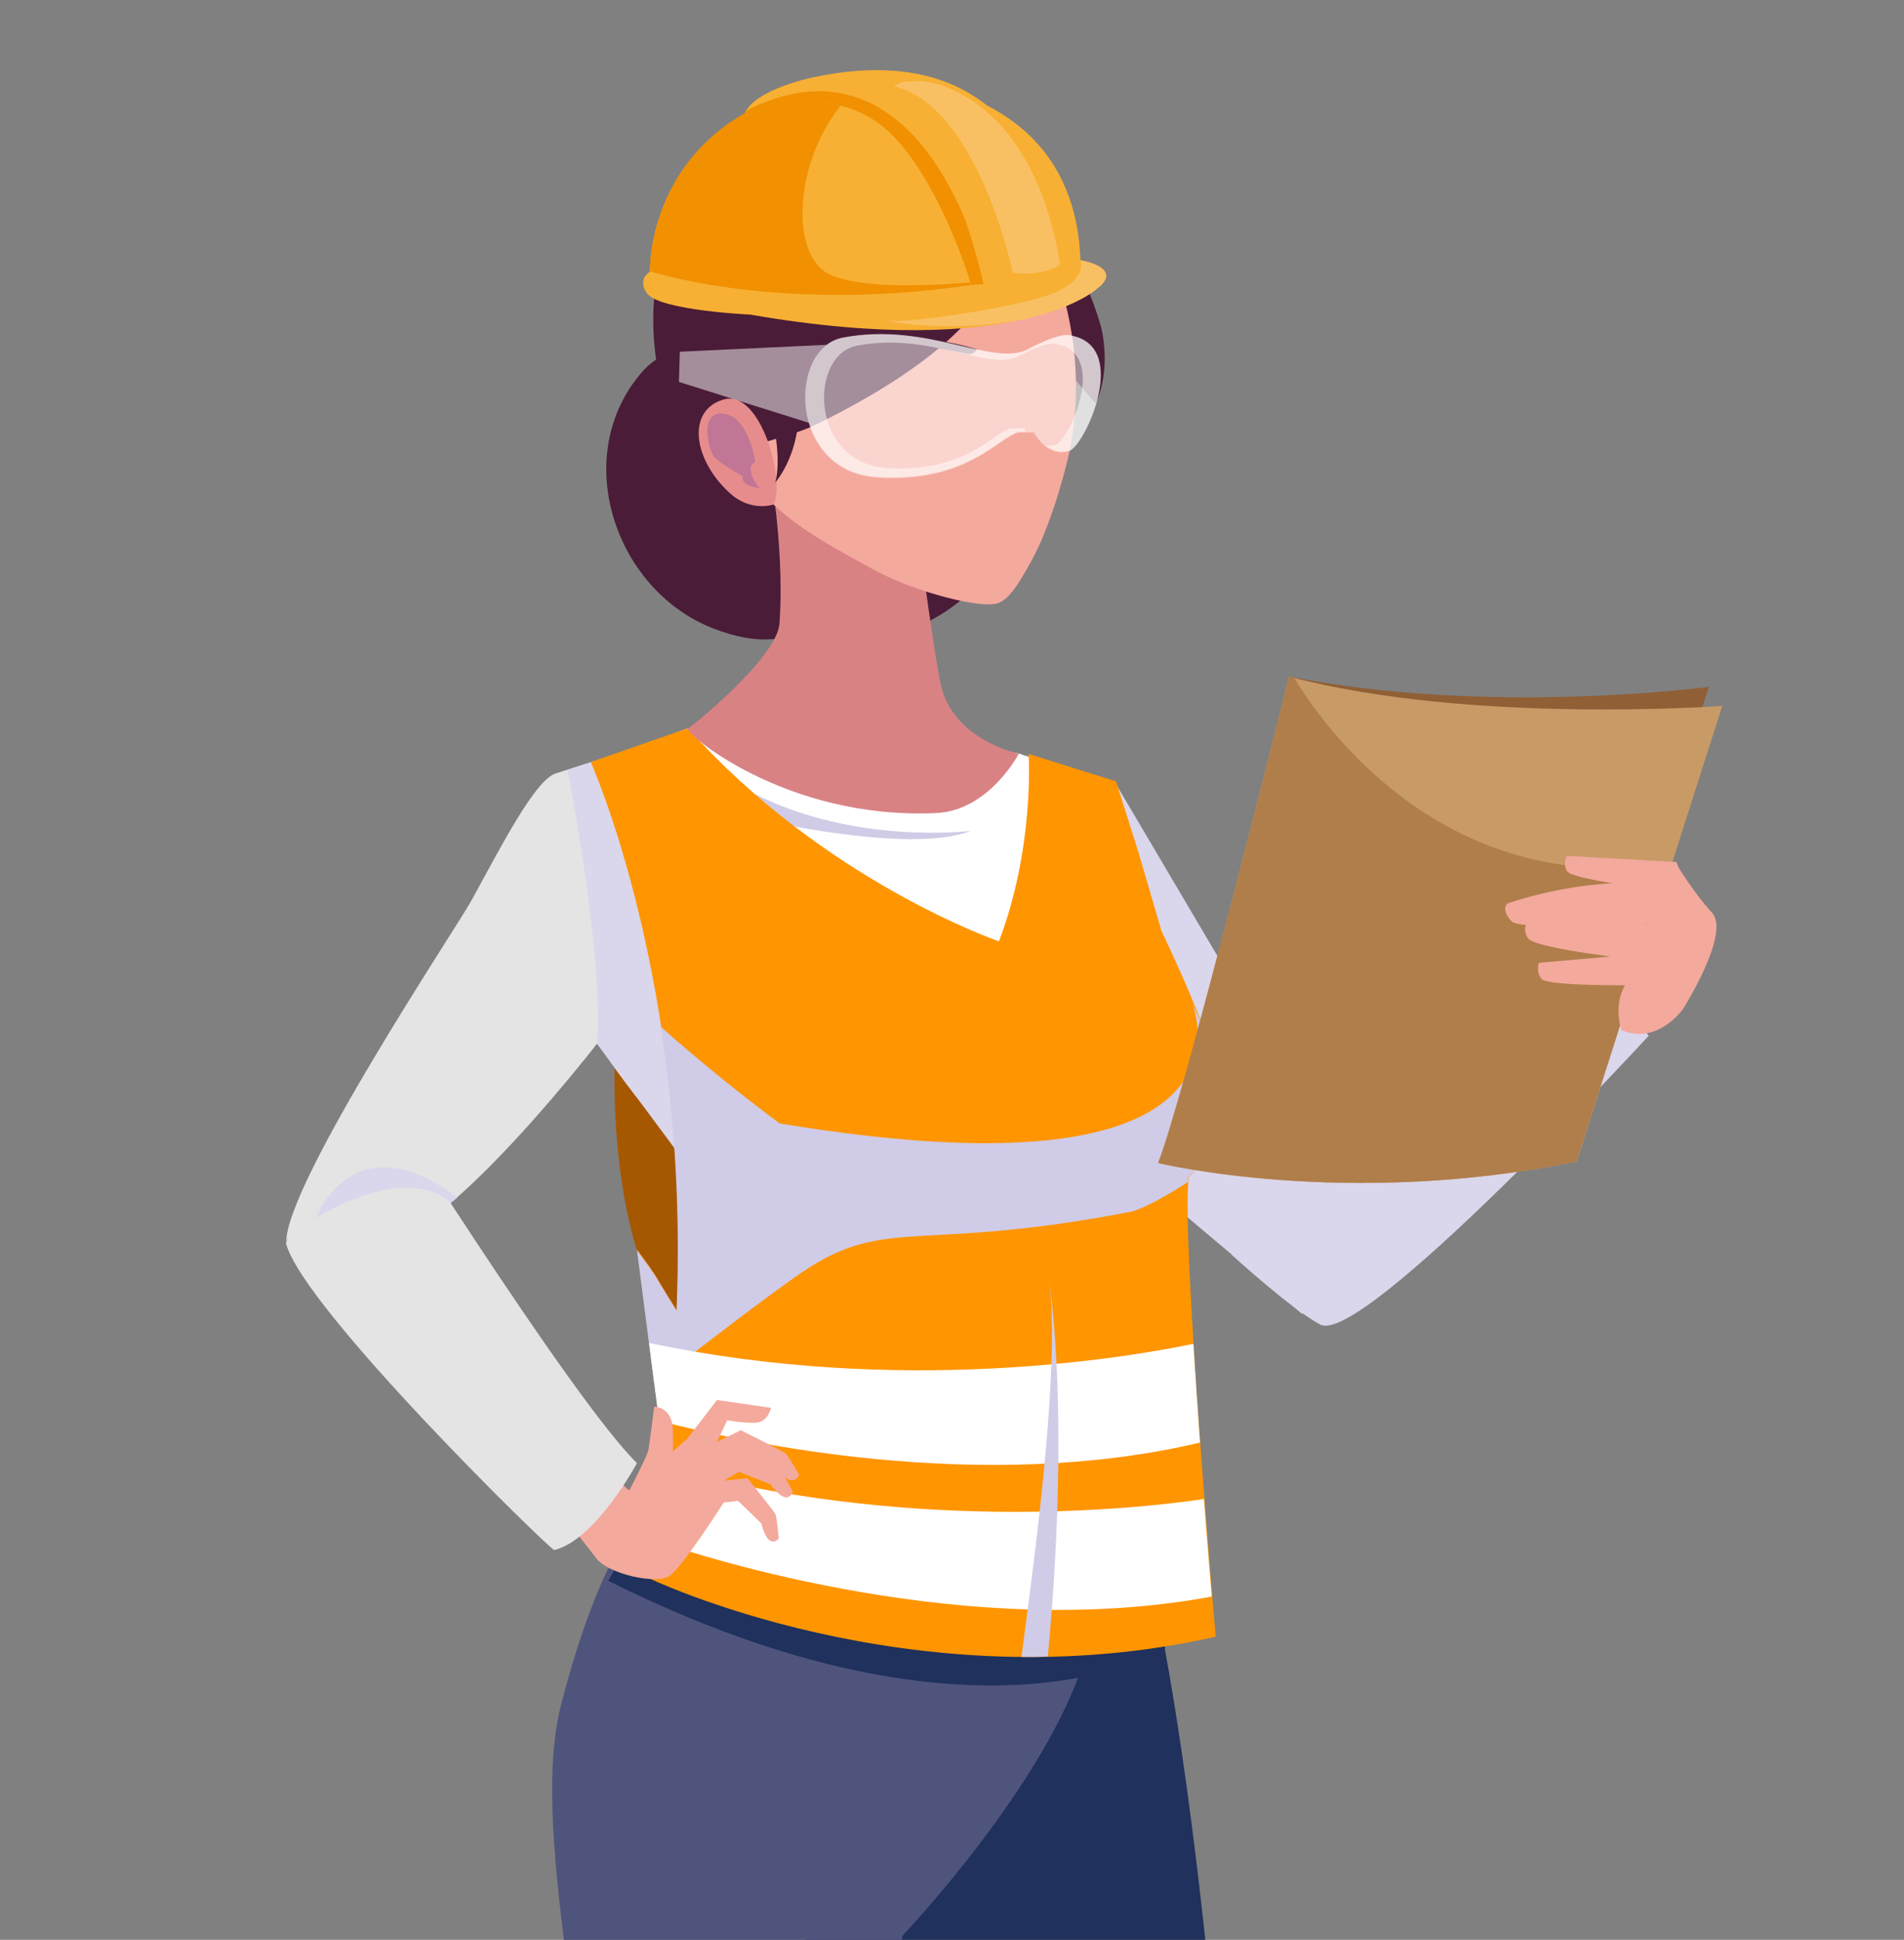 <?xml version="1.0" encoding="UTF-8"?> <svg xmlns="http://www.w3.org/2000/svg" xmlns:xlink="http://www.w3.org/1999/xlink" version="1.1" id="Calque_1" x="0px" y="0px" viewBox="0 0 630.7 642.5" style="enable-background:new 0 0 630.7 642.5;" xml:space="preserve"><rect x="0" y="0" width="630.7" height="642.5" fill="#808080" stroke="none"/> <style type="text/css"> .st0{fill:#FFFFFF;} .st1{fill:#FF9500;} .st2{fill:#1A2F47;} .st3{opacity:0.3;} .st4{opacity:0;fill:#3C5185;} .st5{opacity:2.439000e-02;fill:#3C5185;} .st6{opacity:4.878000e-02;fill:#3C5185;} .st7{opacity:7.317100e-02;fill:#3C5185;} .st8{opacity:9.756100e-02;fill:#3C5185;} .st9{opacity:0.122;fill:#3C5185;} .st10{opacity:0.146;fill:#3C5185;} .st11{opacity:0.171;fill:#3C5185;} .st12{opacity:0.195;fill:#3C5185;} .st13{opacity:0.22;fill:#3C5185;} .st14{opacity:0.244;fill:#3C5185;} .st15{opacity:0.268;fill:#3C5185;} .st16{opacity:0.293;fill:#3C5185;} .st17{opacity:0.317;fill:#3C5185;} .st18{opacity:0.342;fill:#3C5185;} .st19{opacity:0.366;fill:#3C5185;} .st20{opacity:0.39;fill:#3C5185;} .st21{opacity:0.415;fill:#3C5185;} .st22{opacity:0.439;fill:#3C5185;} .st23{opacity:0.463;fill:#3C5185;} .st24{opacity:0.488;fill:#3C5185;} .st25{opacity:0.512;fill:#3C5185;} .st26{opacity:0.537;fill:#3C5185;} .st27{opacity:0.561;fill:#3C5185;} .st28{opacity:0.585;fill:#3C5185;} .st29{opacity:0.61;fill:#3C5185;} .st30{opacity:0.634;fill:#3C5185;} .st31{opacity:0.658;fill:#3C5185;} .st32{opacity:0.683;fill:#3C5185;} .st33{opacity:0.707;fill:#3C5185;} .st34{opacity:0.732;fill:#3C5185;} .st35{opacity:0.756;fill:#3C5185;} .st36{opacity:0.78;fill:#3C5185;} .st37{opacity:0.805;fill:#3C5185;} .st38{opacity:0.829;fill:#3C5185;} .st39{opacity:0.854;fill:#3C5185;} .st40{opacity:0.878;fill:#3C5185;} .st41{opacity:0.902;fill:#3C5185;} .st42{opacity:0.927;fill:#3C5185;} .st43{opacity:0.951;fill:#3C5185;} .st44{opacity:0.976;fill:#3C5185;} .st45{fill:#3C5185;} .st46{fill:url(#XMLID_00000134946312510262916720000009619700939946527890_);} .st47{fill:#F3F8FE;} .st48{fill:#A5CBEF;} .st49{opacity:0;fill:#7EA7DF;} .st50{opacity:2.439000e-02;fill:#7EA7DF;} .st51{opacity:4.878000e-02;fill:#7EA7DF;} .st52{opacity:7.317100e-02;fill:#7EA7DF;} .st53{opacity:9.756100e-02;fill:#7EA7DF;} .st54{opacity:0.122;fill:#7EA7DF;} .st55{opacity:0.146;fill:#7EA7DF;} .st56{opacity:0.171;fill:#7EA7DF;} .st57{opacity:0.195;fill:#7EA7DF;} .st58{opacity:0.22;fill:#7EA7DF;} .st59{opacity:0.244;fill:#7EA7DF;} .st60{opacity:0.268;fill:#7EA7DF;} .st61{opacity:0.293;fill:#7EA7DF;} .st62{opacity:0.317;fill:#7EA7DF;} .st63{opacity:0.342;fill:#7EA7DF;} .st64{opacity:0.366;fill:#7EA7DF;} .st65{opacity:0.39;fill:#7EA7DF;} .st66{opacity:0.415;fill:#7EA7DF;} .st67{opacity:0.439;fill:#7EA7DF;} .st68{opacity:0.463;fill:#7EA7DF;} .st69{opacity:0.488;fill:#7EA7DF;} .st70{opacity:0.512;fill:#7EA7DF;} .st71{opacity:0.537;fill:#7EA7DF;} .st72{opacity:0.561;fill:#7EA7DF;} .st73{opacity:0.585;fill:#7EA7DF;} .st74{opacity:0.61;fill:#7EA7DF;} .st75{opacity:0.634;fill:#7EA7DF;} .st76{opacity:0.658;fill:#7EA7DF;} .st77{opacity:0.683;fill:#7EA7DF;} .st78{opacity:0.707;fill:#7EA7DF;} .st79{opacity:0.732;fill:#7EA7DF;} .st80{opacity:0.756;fill:#7EA7DF;} .st81{opacity:0.78;fill:#7EA7DF;} .st82{opacity:0.805;fill:#7EA7DF;} .st83{opacity:0.829;fill:#7EA7DF;} .st84{opacity:0.854;fill:#7EA7DF;} .st85{opacity:0.878;fill:#7EA7DF;} .st86{opacity:0.902;fill:#7EA7DF;} .st87{opacity:0.927;fill:#7EA7DF;} .st88{opacity:0.951;fill:#7EA7DF;} .st89{opacity:0.976;fill:#7EA7DF;} .st90{fill:#7EA7DF;} .st91{opacity:1.960800e-02;fill:#3C5185;} .st92{opacity:3.921600e-02;fill:#3C5185;} .st93{opacity:5.882400e-02;fill:#3C5185;} .st94{opacity:7.843100e-02;fill:#3C5185;} .st95{opacity:9.803900e-02;fill:#3C5185;} .st96{opacity:0.118;fill:#3C5185;} .st97{opacity:0.137;fill:#3C5185;} .st98{opacity:0.157;fill:#3C5185;} .st99{opacity:0.176;fill:#3C5185;} .st100{opacity:0.196;fill:#3C5185;} .st101{opacity:0.216;fill:#3C5185;} .st102{opacity:0.235;fill:#3C5185;} .st103{opacity:0.255;fill:#3C5185;} .st104{opacity:0.275;fill:#3C5185;} .st105{opacity:0.294;fill:#3C5185;} .st106{opacity:0.314;fill:#3C5185;} .st107{opacity:0.333;fill:#3C5185;} .st108{opacity:0.353;fill:#3C5185;} .st109{opacity:0.372;fill:#3C5185;} .st110{opacity:0.392;fill:#3C5185;} .st111{opacity:0.412;fill:#3C5185;} .st112{opacity:0.431;fill:#3C5185;} .st113{opacity:0.451;fill:#3C5185;} .st114{opacity:0.471;fill:#3C5185;} .st115{opacity:0.49;fill:#3C5185;} .st116{opacity:0.51;fill:#3C5185;} .st117{opacity:0.529;fill:#3C5185;} .st118{opacity:0.549;fill:#3C5185;} .st119{opacity:0.569;fill:#3C5185;} .st120{opacity:0.588;fill:#3C5185;} .st121{opacity:0.608;fill:#3C5185;} .st122{opacity:0.627;fill:#3C5185;} .st123{opacity:0.647;fill:#3C5185;} .st124{opacity:0.667;fill:#3C5185;} .st125{opacity:0.686;fill:#3C5185;} .st126{opacity:0.706;fill:#3C5185;} .st127{opacity:0.726;fill:#3C5185;} .st128{opacity:0.745;fill:#3C5185;} .st129{opacity:0.765;fill:#3C5185;} .st130{opacity:0.784;fill:#3C5185;} .st131{opacity:0.804;fill:#3C5185;} .st132{opacity:0.824;fill:#3C5185;} .st133{opacity:0.843;fill:#3C5185;} .st134{opacity:0.863;fill:#3C5185;} .st135{opacity:0.882;fill:#3C5185;} .st136{opacity:0.902;fill:#3C5185;} .st137{opacity:0.922;fill:#3C5185;} .st138{opacity:0.941;fill:#3C5185;} .st139{opacity:0.961;fill:#3C5185;} .st140{opacity:0.98;fill:#3C5185;} .st141{fill:#B2CAEC;} .st142{fill:#98B9E5;} .st143{opacity:0.3;fill:#7EA7DF;} .st144{fill:#5D7DBE;} .st145{opacity:0.15;} .st146{fill:#717386;} .st147{fill:url(#XMLID_00000061430896535107903580000008333314218229186978_);} .st148{fill:url(#XMLID_00000054964651420843229070000008338015986201671833_);} .st149{fill:url(#XMLID_00000132769760125187849770000015798378610236275603_);} .st150{fill:#DAE7F5;} .st151{fill:#D1E1F2;} .st152{fill:url(#SVGID_1_);} .st153{fill:#FFC107;} .st154{fill:url(#XMLID_00000055693342777614540150000002677736670923004290_);} .st155{fill:#F2B1B5;} .st156{fill:#63749D;} .st157{opacity:0.3;fill:#2D3D64;} .st158{fill:url(#SVGID_00000176721346150040863050000008847049719749572494_);} .st159{fill:url(#XMLID_00000093875803993223897080000001507781122253944981_);} .st160{opacity:0.3;fill:#231F20;} .st161{fill:url(#XMLID_00000096776834595813611130000013545055848765643689_);} .st162{fill:#FFCEBD;} .st163{fill:url(#XMLID_00000128475010850270462200000015383395141751240599_);} .st164{fill:url(#SVGID_00000113317688464084240950000006417921875988451465_);} .st165{fill:#FFDA6A;} .st166{fill:url(#XMLID_00000137820768137759816390000014189152626466664375_);} .st167{fill:url(#XMLID_00000181074260400428619060000013542625998218273704_);} .st168{fill:url(#SVGID_00000022541775521619899420000001788044147337062538_);} .st169{fill:url(#XMLID_00000095308109151342119340000006950637933057733761_);} .st170{fill:url(#XMLID_00000078767615206858914930000001151636817050488969_);} .st171{fill:url(#XMLID_00000038394734839895364190000005758618648095868037_);} .st172{fill:url(#XMLID_00000008841495880217157110000013159923629411166603_);} .st173{fill:url(#XMLID_00000018955466766038892660000016847841402194203016_);} .st174{fill:#DBEAF9;} .st175{fill:url(#XMLID_00000075137548930855760450000005233712597923467662_);} .st176{fill:url(#XMLID_00000065074489395894156630000017138710272001380753_);} .st177{opacity:0.2;fill:#FFFFFF;} .st178{opacity:0.43;fill:#FFFFFF;} .st179{fill:url(#XMLID_00000150060944556280173320000008105554924328628096_);} .st180{fill:url(#XMLID_00000065788335479690219560000006939920516494218641_);} .st181{opacity:0.3;fill:#FFFFFF;} .st182{fill:url(#XMLID_00000051382005289359496710000003864558814708222092_);} .st183{fill:#4A65A3;} .st184{fill:#F0F0F0;} .st185{enable-background:new ;} .st186{fill:#B9B9B9;} .st187{fill:#808080;} .st188{fill:#CFCFCF;} .st189{fill:#979797;} .st190{fill:#333333;} .st191{fill:#FDC5A4;} .st192{fill:#FDE3CA;} .st193{fill:#0180FC;} .st194{fill:#0269CF;} .st195{fill:#262626;} .st196{fill:#404040;} .st197{fill:#733118;} .st198{fill:#FDA803;} .st199{fill:#8A3D1E;} .st200{fill:url(#XMLID_00000115474164290019277890000008003001108094806661_);} .st201{fill:url(#XMLID_00000097464428428062147200000000103335080342735539_);} .st202{fill:url(#XMLID_00000047755494737069553540000015962670371151536015_);} .st203{fill:url(#XMLID_00000182516718375102914890000015136690488071974326_);} .st204{fill:url(#SVGID_00000104701016400261227000000000599854065546963116_);} .st205{fill:url(#XMLID_00000052063425769885269430000001962399931310336176_);} .st206{fill:url(#SVGID_00000103968153765234337840000002151373923146833280_);} .st207{fill:url(#XMLID_00000044889234934113866120000003101973284232896396_);} .st208{fill:url(#XMLID_00000065768311637460797770000016932435788364924587_);} .st209{fill:url(#XMLID_00000172438439635045722810000004169086384240005257_);} .st210{fill:url(#SVGID_00000031171370117856199180000010279352544222771342_);} .st211{fill:url(#XMLID_00000132791984052264574490000010609447278895039135_);} .st212{fill:url(#XMLID_00000077288172325900322340000004640158212680112553_);} .st213{fill:url(#XMLID_00000005956699106080232240000015531043406638060672_);} .st214{fill:url(#XMLID_00000119800549729341826770000003759199262690470804_);} .st215{fill:url(#XMLID_00000065073895303539020510000013695262467423947152_);} .st216{fill:url(#XMLID_00000038390550996576701810000010114099761353095814_);} .st217{fill:url(#XMLID_00000054237142252238005760000005539774885202448007_);} .st218{fill:url(#XMLID_00000147192492873557510460000014274824777849213318_);} .st219{fill:url(#XMLID_00000116209715570649111910000013268300549937037199_);} .st220{fill:url(#XMLID_00000126316944671290910160000006671956269157423526_);} .st221{fill:url(#SVGID_00000078725445696929488630000007901808454017124514_);} .st222{fill:url(#XMLID_00000007386630471821261610000008365958747524766608_);} .st223{fill:url(#XMLID_00000057150370982504616870000003852112109886889149_);} .st224{clip-path:url(#SVGID_00000160170216223574188920000012077344928698760892_);} .st225{fill:#071E32;} .st226{clip-path:url(#SVGID_00000132056654266635253040000015966221320801414529_);} .st227{clip-path:url(#SVGID_00000179637288314597854660000007652381370125897895_);} .st228{fill:#FFFFFF;stroke:#FFFFFF;stroke-miterlimit:10;} .st229{fill:#222222;} .st230{fill:none;} .st231{fill:url(#XMLID_00000098219321189766630420000006015433213965824942_);} .st232{clip-path:url(#SVGID_00000023968420077075821080000015528022931528214166_);fill:#FFFFFF;} .st233{clip-path:url(#SVGID_00000023968420077075821080000015528022931528214166_);fill:#F9F9FF;} .st234{clip-path:url(#SVGID_00000023968420077075821080000015528022931528214166_);fill:#F9F9F9;} .st235{clip-path:url(#SVGID_00000023968420077075821080000015528022931528214166_);fill:#F8F8F9;} .st236{clip-path:url(#SVGID_00000023968420077075821080000015528022931528214166_);fill:#F7F8F8;} .st237{clip-path:url(#SVGID_00000023968420077075821080000015528022931528214166_);fill:#F7F7F8;} .st238{clip-path:url(#SVGID_00000023968420077075821080000015528022931528214166_);fill:#F6F7F8;} .st239{clip-path:url(#SVGID_00000023968420077075821080000015528022931528214166_);fill:#F6F6F7;} .st240{clip-path:url(#SVGID_00000023968420077075821080000015528022931528214166_);fill:#F5F6F7;} .st241{clip-path:url(#SVGID_00000023968420077075821080000015528022931528214166_);fill:#F5F5F7;} .st242{clip-path:url(#SVGID_00000023968420077075821080000015528022931528214166_);fill:#F4F5F6;} .st243{clip-path:url(#SVGID_00000023968420077075821080000015528022931528214166_);fill:#F3F4F6;} .st244{clip-path:url(#SVGID_00000023968420077075821080000015528022931528214166_);fill:#F3F3F5;} .st245{clip-path:url(#SVGID_00000023968420077075821080000015528022931528214166_);fill:#F2F3F5;} .st246{clip-path:url(#SVGID_00000023968420077075821080000015528022931528214166_);fill:#F2F2F5;} .st247{clip-path:url(#SVGID_00000023968420077075821080000015528022931528214166_);fill:#F1F2F4;} .st248{clip-path:url(#SVGID_00000023968420077075821080000015528022931528214166_);fill:#F0F1F4;} .st249{clip-path:url(#SVGID_00000023968420077075821080000015528022931528214166_);fill:#EEF1F3;} .st250{clip-path:url(#SVGID_00000023968420077075821080000015528022931528214166_);fill:#EFF0F3;} .st251{clip-path:url(#SVGID_00000023968420077075821080000015528022931528214166_);fill:#EDF0F3;} .st252{clip-path:url(#SVGID_00000023968420077075821080000015528022931528214166_);fill:#EEEFF2;} .st253{clip-path:url(#SVGID_00000023968420077075821080000015528022931528214166_);fill:#ECEFF2;} .st254{clip-path:url(#SVGID_00000023968420077075821080000015528022931528214166_);fill:#EDEEF2;} .st255{clip-path:url(#SVGID_00000023968420077075821080000015528022931528214166_);fill:#EBEEF1;} .st256{clip-path:url(#SVGID_00000023968420077075821080000015528022931528214166_);fill:#EAEDF1;} .st257{clip-path:url(#SVGID_00000023968420077075821080000015528022931528214166_);fill:#EBECF2;} .st258{clip-path:url(#SVGID_00000023968420077075821080000015528022931528214166_);fill:#E9ECF0;} .st259{clip-path:url(#SVGID_00000023968420077075821080000015528022931528214166_);fill:#EAEBF1;} .st260{clip-path:url(#SVGID_00000023968420077075821080000015528022931528214166_);fill:#E8EBEF;} .st261{clip-path:url(#SVGID_00000023968420077075821080000015528022931528214166_);fill:#E7EAF0;} .st262{clip-path:url(#SVGID_00000023968420077075821080000015528022931528214166_);fill:#E6E9EF;} .st263{clip-path:url(#SVGID_00000023968420077075821080000015528022931528214166_);fill:#E5E8EE;} .st264{clip-path:url(#SVGID_00000023968420077075821080000015528022931528214166_);fill:#E4E7ED;} .st265{clip-path:url(#SVGID_00000023968420077075821080000015528022931528214166_);fill:#E3E6EC;} .st266{clip-path:url(#SVGID_00000023968420077075821080000015528022931528214166_);fill:#E2E5EB;} .st267{clip-path:url(#SVGID_00000023968420077075821080000015528022931528214166_);fill:#E1E4EB;} .st268{clip-path:url(#SVGID_00000023968420077075821080000015528022931528214166_);fill:#E0E3EA;} .st269{clip-path:url(#SVGID_00000023968420077075821080000015528022931528214166_);fill:#DFE2E9;} .st270{clip-path:url(#SVGID_00000023968420077075821080000015528022931528214166_);fill:#DEE1E9;} .st271{clip-path:url(#SVGID_00000023968420077075821080000015528022931528214166_);fill:#DDE1E8;} .st272{clip-path:url(#SVGID_00000023968420077075821080000015528022931528214166_);fill:#DDE0E8;} .st273{clip-path:url(#SVGID_00000023968420077075821080000015528022931528214166_);fill:#DCDFE7;} .st274{clip-path:url(#SVGID_00000023968420077075821080000015528022931528214166_);fill:#DBDEE7;} .st275{clip-path:url(#SVGID_00000023968420077075821080000015528022931528214166_);fill:#DADEE6;} .st276{clip-path:url(#SVGID_00000023968420077075821080000015528022931528214166_);fill:#D9DDE6;} .st277{clip-path:url(#SVGID_00000023968420077075821080000015528022931528214166_);fill:#D9DCE5;} .st278{clip-path:url(#SVGID_00000023968420077075821080000015528022931528214166_);fill:#D8DBE5;} .st279{clip-path:url(#SVGID_00000023968420077075821080000015528022931528214166_);fill:#D7DBE4;} .st280{clip-path:url(#SVGID_00000023968420077075821080000015528022931528214166_);fill:#D6DAE4;} .st281{clip-path:url(#SVGID_00000023968420077075821080000015528022931528214166_);fill:#D5D9E3;} .st282{clip-path:url(#SVGID_00000023968420077075821080000015528022931528214166_);fill:#D4D8E2;} .st283{clip-path:url(#SVGID_00000023968420077075821080000015528022931528214166_);fill:#D3D7E1;} .st284{clip-path:url(#SVGID_00000023968420077075821080000015528022931528214166_);fill:#D2D6E1;} .st285{clip-path:url(#SVGID_00000023968420077075821080000015528022931528214166_);fill:#D1D5E0;} .st286{clip-path:url(#SVGID_00000023968420077075821080000015528022931528214166_);fill:#D0D4E0;} .st287{clip-path:url(#SVGID_00000023968420077075821080000015528022931528214166_);fill:#CFD4DF;} .st288{clip-path:url(#SVGID_00000023968420077075821080000015528022931528214166_);fill:#CED3DF;} .st289{clip-path:url(#SVGID_00000023968420077075821080000015528022931528214166_);fill:#CDD2DE;} .st290{clip-path:url(#SVGID_00000023968420077075821080000015528022931528214166_);fill:#CCD1DD;} .st291{clip-path:url(#SVGID_00000023968420077075821080000015528022931528214166_);fill:#CBD0DD;} .st292{clip-path:url(#SVGID_00000023968420077075821080000015528022931528214166_);fill:#CAD0DC;} .st293{clip-path:url(#SVGID_00000023968420077075821080000015528022931528214166_);fill:#C9CFDC;} .st294{clip-path:url(#SVGID_00000023968420077075821080000015528022931528214166_);fill:#C8CEDB;} .st295{clip-path:url(#SVGID_00000023968420077075821080000015528022931528214166_);fill:#C8CDDA;} .st296{clip-path:url(#SVGID_00000023968420077075821080000015528022931528214166_);fill:#C7CCDA;} .st297{clip-path:url(#SVGID_00000023968420077075821080000015528022931528214166_);fill:#C6CBD9;} .st298{clip-path:url(#SVGID_00000023968420077075821080000015528022931528214166_);fill:#C5CAD9;} .st299{clip-path:url(#SVGID_00000023968420077075821080000015528022931528214166_);fill:#C4C9D8;} .st300{clip-path:url(#SVGID_00000023968420077075821080000015528022931528214166_);fill:#C3C9D7;} .st301{clip-path:url(#SVGID_00000023968420077075821080000015528022931528214166_);fill:#C2C8D7;} .st302{clip-path:url(#SVGID_00000023968420077075821080000015528022931528214166_);fill:#C1C7D6;} .st303{clip-path:url(#SVGID_00000023968420077075821080000015528022931528214166_);fill:#C0C6D5;} .st304{clip-path:url(#SVGID_00000023968420077075821080000015528022931528214166_);fill:#BFC5D6;} .st305{clip-path:url(#SVGID_00000023968420077075821080000015528022931528214166_);fill:#BEC4D5;} .st306{clip-path:url(#SVGID_00000023968420077075821080000015528022931528214166_);fill:#BDC3D4;} .st307{clip-path:url(#SVGID_00000023968420077075821080000015528022931528214166_);fill:#BCC2D3;} .st308{clip-path:url(#SVGID_00000023968420077075821080000015528022931528214166_);fill:#BBC1D2;} .st309{clip-path:url(#SVGID_00000023968420077075821080000015528022931528214166_);fill:#BAC0D2;} .st310{clip-path:url(#SVGID_00000023968420077075821080000015528022931528214166_);fill:#B9BFD1;} .st311{clip-path:url(#SVGID_00000023968420077075821080000015528022931528214166_);fill:#B8BED0;} .st312{clip-path:url(#SVGID_00000023968420077075821080000015528022931528214166_);fill:#B7BDD0;} .st313{clip-path:url(#SVGID_00000023968420077075821080000015528022931528214166_);fill:#B6BCCF;} .st314{clip-path:url(#SVGID_00000023968420077075821080000015528022931528214166_);fill:#B5BBCE;} .st315{clip-path:url(#SVGID_00000023968420077075821080000015528022931528214166_);fill:#B4BACD;} .st316{clip-path:url(#SVGID_00000023968420077075821080000015528022931528214166_);fill:#B2BACD;} .st317{clip-path:url(#SVGID_00000023968420077075821080000015528022931528214166_);fill:#B1B9CC;} .st318{clip-path:url(#SVGID_00000023968420077075821080000015528022931528214166_);fill:#B0B8CB;} .st319{clip-path:url(#SVGID_00000023968420077075821080000015528022931528214166_);fill:#AEB7CB;} .st320{clip-path:url(#SVGID_00000023968420077075821080000015528022931528214166_);fill:#ADB6CA;} .st321{clip-path:url(#SVGID_00000023968420077075821080000015528022931528214166_);fill:#ACB5C9;} .st322{clip-path:url(#SVGID_00000023968420077075821080000015528022931528214166_);fill:#ABB3C9;} .st323{clip-path:url(#SVGID_00000023968420077075821080000015528022931528214166_);fill:#AAB2C8;} .st324{clip-path:url(#SVGID_00000023968420077075821080000015528022931528214166_);fill:#A9B1C7;} .st325{clip-path:url(#SVGID_00000023968420077075821080000015528022931528214166_);fill:#A8B0C6;} .st326{clip-path:url(#SVGID_00000023968420077075821080000015528022931528214166_);fill:#A6AFC6;} .st327{clip-path:url(#SVGID_00000023968420077075821080000015528022931528214166_);fill:#A5AEC5;} .st328{clip-path:url(#SVGID_00000023968420077075821080000015528022931528214166_);fill:#A4ADC4;} .st329{clip-path:url(#SVGID_00000023968420077075821080000015528022931528214166_);fill:#A3ACC3;} .st330{clip-path:url(#SVGID_00000023968420077075821080000015528022931528214166_);fill:#A2ABC3;} .st331{clip-path:url(#SVGID_00000023968420077075821080000015528022931528214166_);fill:#A0AAC2;} .st332{clip-path:url(#SVGID_00000023968420077075821080000015528022931528214166_);fill:#9FA9C1;} .st333{clip-path:url(#SVGID_00000023968420077075821080000015528022931528214166_);fill:#9EA8C0;} .st334{clip-path:url(#SVGID_00000023968420077075821080000015528022931528214166_);fill:#9DA7C0;} .st335{clip-path:url(#SVGID_00000023968420077075821080000015528022931528214166_);fill:#9CA6BF;} .st336{clip-path:url(#SVGID_00000023968420077075821080000015528022931528214166_);fill:#99A5BE;} .st337{clip-path:url(#SVGID_00000023968420077075821080000015528022931528214166_);fill:#98A4BD;} .st338{clip-path:url(#SVGID_00000023968420077075821080000015528022931528214166_);fill:#98A2BD;} .st339{clip-path:url(#SVGID_00000023968420077075821080000015528022931528214166_);fill:#97A1BC;} .st340{clip-path:url(#SVGID_00000023968420077075821080000015528022931528214166_);fill:#94A0BB;} .st341{clip-path:url(#SVGID_00000023968420077075821080000015528022931528214166_);fill:#939FBA;} .st342{clip-path:url(#SVGID_00000023968420077075821080000015528022931528214166_);fill:#929EB9;} .st343{clip-path:url(#SVGID_00000023968420077075821080000015528022931528214166_);fill:#919DB9;} .st344{clip-path:url(#SVGID_00000023968420077075821080000015528022931528214166_);fill:#909CB8;} .st345{clip-path:url(#SVGID_00000023968420077075821080000015528022931528214166_);fill:#8F9BB7;} .st346{clip-path:url(#SVGID_00000023968420077075821080000015528022931528214166_);fill:#8D99B5;} .st347{clip-path:url(#SVGID_00000023968420077075821080000015528022931528214166_);fill:#8C98B6;} .st348{clip-path:url(#SVGID_00000023968420077075821080000015528022931528214166_);fill:#8B97B5;} .st349{clip-path:url(#SVGID_00000023968420077075821080000015528022931528214166_);fill:#8A96B4;} .st350{clip-path:url(#SVGID_00000023968420077075821080000015528022931528214166_);fill:#8995B3;} .st351{clip-path:url(#SVGID_00000023968420077075821080000015528022931528214166_);fill:#8794B2;} .st352{clip-path:url(#SVGID_00000023968420077075821080000015528022931528214166_);fill:#8692B1;} .st353{clip-path:url(#SVGID_00000023968420077075821080000015528022931528214166_);fill:#8591B1;} .st354{clip-path:url(#SVGID_00000023968420077075821080000015528022931528214166_);fill:#8390B0;} .st355{clip-path:url(#SVGID_00000023968420077075821080000015528022931528214166_);fill:#828FAF;} .st356{clip-path:url(#SVGID_00000023968420077075821080000015528022931528214166_);fill:#818EAE;} .st357{clip-path:url(#SVGID_00000023968420077075821080000015528022931528214166_);fill:#808DAD;} .st358{clip-path:url(#SVGID_00000023968420077075821080000015528022931528214166_);fill:#7F8BAC;} .st359{clip-path:url(#SVGID_00000023968420077075821080000015528022931528214166_);fill:#7E8AAC;} .st360{clip-path:url(#SVGID_00000023968420077075821080000015528022931528214166_);fill:#7D89AB;} .st361{clip-path:url(#SVGID_00000023968420077075821080000015528022931528214166_);fill:#7D88AA;} .st362{clip-path:url(#SVGID_00000023968420077075821080000015528022931528214166_);fill:#7E86A9;} .st363{clip-path:url(#SVGID_00000023968420077075821080000015528022931528214166_);fill:#7D85A8;} .st364{clip-path:url(#SVGID_00000023968420077075821080000015528022931528214166_);fill:#7C84A7;} .st365{clip-path:url(#SVGID_00000023968420077075821080000015528022931528214166_);fill:#7A83A6;} .st366{clip-path:url(#SVGID_00000023968420077075821080000015528022931528214166_);fill:#7982A6;} .st367{clip-path:url(#SVGID_00000023968420077075821080000015528022931528214166_);fill:#7880A5;} .st368{clip-path:url(#SVGID_00000023968420077075821080000015528022931528214166_);fill:#7680A4;} .st369{clip-path:url(#SVGID_00000023968420077075821080000015528022931528214166_);fill:#7480A3;} .st370{clip-path:url(#SVGID_00000023968420077075821080000015528022931528214166_);fill:#7380A2;} .st371{clip-path:url(#SVGID_00000023968420077075821080000015528022931528214166_);fill:#7080A1;} .st372{clip-path:url(#SVGID_00000023968420077075821080000015528022931528214166_);fill:#6F7FA0;} .st373{clip-path:url(#SVGID_00000023968420077075821080000015528022931528214166_);fill:#6E7E9F;} .st374{clip-path:url(#SVGID_00000023968420077075821080000015528022931528214166_);fill:#6C7C9E;} .st375{clip-path:url(#SVGID_00000023968420077075821080000015528022931528214166_);fill:#6B7B9E;} .st376{clip-path:url(#SVGID_00000023968420077075821080000015528022931528214166_);fill:#6A7A9D;} .st377{clip-path:url(#SVGID_00000023968420077075821080000015528022931528214166_);fill:#68799C;} .st378{clip-path:url(#SVGID_00000023968420077075821080000015528022931528214166_);fill:#67779B;} .st379{clip-path:url(#SVGID_00000023968420077075821080000015528022931528214166_);fill:#65769A;} .st380{clip-path:url(#SVGID_00000023968420077075821080000015528022931528214166_);fill:#647599;} .st381{clip-path:url(#SVGID_00000023968420077075821080000015528022931528214166_);fill:#627398;} .st382{clip-path:url(#SVGID_00000023968420077075821080000015528022931528214166_);fill:#617297;} .st383{clip-path:url(#SVGID_00000023968420077075821080000015528022931528214166_);fill:#5F7196;} .st384{clip-path:url(#SVGID_00000023968420077075821080000015528022931528214166_);fill:#5E6F95;} .st385{clip-path:url(#SVGID_00000023968420077075821080000015528022931528214166_);fill:#5D6E94;} .st386{clip-path:url(#SVGID_00000023968420077075821080000015528022931528214166_);fill:#5B6D93;} .st387{clip-path:url(#SVGID_00000023968420077075821080000015528022931528214166_);fill:#5A6B92;} .st388{clip-path:url(#SVGID_00000023968420077075821080000015528022931528214166_);fill:#586A91;} .st389{clip-path:url(#SVGID_00000023968420077075821080000015528022931528214166_);fill:#556990;} .st390{clip-path:url(#SVGID_00000023968420077075821080000015528022931528214166_);fill:#55678F;} .st391{clip-path:url(#SVGID_00000023968420077075821080000015528022931528214166_);fill:#54668E;} .st392{clip-path:url(#SVGID_00000023968420077075821080000015528022931528214166_);fill:#53658D;} .st393{clip-path:url(#SVGID_00000023968420077075821080000015528022931528214166_);fill:#51638C;} .st394{clip-path:url(#SVGID_00000023968420077075821080000015528022931528214166_);fill:#50628B;} .st395{clip-path:url(#SVGID_00000023968420077075821080000015528022931528214166_);fill:#4E608A;} .st396{clip-path:url(#SVGID_00000023968420077075821080000015528022931528214166_);fill:#4D5F89;} .st397{clip-path:url(#SVGID_00000023968420077075821080000015528022931528214166_);fill:#4A5E88;} .st398{clip-path:url(#SVGID_00000023968420077075821080000015528022931528214166_);fill:#495C87;} .st399{clip-path:url(#SVGID_00000023968420077075821080000015528022931528214166_);fill:#475B86;} .st400{clip-path:url(#SVGID_00000023968420077075821080000015528022931528214166_);fill:#465985;} .st401{clip-path:url(#SVGID_00000023968420077075821080000015528022931528214166_);fill:#445884;} .st402{clip-path:url(#SVGID_00000023968420077075821080000015528022931528214166_);fill:#425783;} .st403{clip-path:url(#SVGID_00000023968420077075821080000015528022931528214166_);fill:#415583;} .st404{clip-path:url(#SVGID_00000023968420077075821080000015528022931528214166_);fill:#3F5483;} .st405{clip-path:url(#SVGID_00000023968420077075821080000015528022931528214166_);fill:#3E5283;} .st406{clip-path:url(#SVGID_00000023968420077075821080000015528022931528214166_);fill:#3C5183;} .st407{fill:url(#XMLID_00000127735912468962762410000011913656514229451707_);} .st408{fill:url(#XMLID_00000153687692453476858860000005117181543962086036_);} .st409{fill:url(#XMLID_00000114760377297679273180000011259663840851410599_);} .st410{fill:#2842A2;} .st411{opacity:0.83;fill:url(#XMLID_00000171000376927674221380000000355890015056647089_);} .st412{opacity:0.49;fill:#6E84B5;} .st413{fill:url(#SVGID_00000109002941017415528170000005894597453418731655_);} .st414{opacity:0.5;fill:#7EA7DF;} .st415{fill:url(#XMLID_00000141452783458806419270000005077144853015571871_);} .st416{fill:#F6F9FC;} .st417{fill:url(#SVGID_00000155116442072058922870000006050121696961865399_);} .st418{fill:#E3EDF7;} .st419{fill:url(#XMLID_00000013898243168199585420000011095828430271609495_);} .st420{fill:url(#XMLID_00000082369485494066741090000006103271023461934757_);} .st421{fill:url(#XMLID_00000164475478249995130760000003838998398549318074_);} .st422{fill:#F8FBFE;} .st423{opacity:0.5;} .st424{fill:url(#XMLID_00000080197751993383219170000000815405613626168510_);} .st425{fill:url(#XMLID_00000103265496791532085580000001043135391948876684_);} .st426{opacity:0.3;fill:#48486A;} .st427{fill:url(#XMLID_00000123404320708810693120000011091901283770938537_);} .st428{fill:url(#XMLID_00000127748054968751663670000011065516706629921463_);} .st429{fill:url(#XMLID_00000098943756231186076690000009566770695750364048_);} .st430{fill:url(#XMLID_00000037684507219835885950000007316997681796006068_);} .st431{fill:url(#XMLID_00000160183636049171827350000002487030322193115577_);} .st432{fill:url(#XMLID_00000123399992053125658220000000426906339344583074_);} .st433{fill:url(#XMLID_00000114775481588700817440000018123862359924150421_);} .st434{fill:url(#XMLID_00000065039579503130478240000017907120339936191907_);} .st435{fill:url(#XMLID_00000117640199271046692130000002288254608131921081_);} .st436{fill:url(#XMLID_00000183229924993446570550000001551430565016026547_);} .st437{fill:url(#XMLID_00000009587583512453027930000013358429419019035802_);} .st438{fill:url(#XMLID_00000170964267523241827990000000672674607288962483_);} .st439{fill:url(#XMLID_00000098942386071651743110000000320306647144075659_);} .st440{fill:#F9F7F9;} .st441{fill:#EF9EA3;} .st442{fill:url(#XMLID_00000102505578708204658850000016046671159679961523_);} .st443{fill:url(#SVGID_00000081628020557579698250000009714064951859629713_);} .st444{fill:url(#XMLID_00000160899417065524892310000015142069141465422484_);} .st445{fill:url(#XMLID_00000165944466332350332870000005949477951389360574_);} .st446{fill:url(#XMLID_00000109007699851243158970000015134363591089078970_);} .st447{fill:url(#XMLID_00000003798896541256654770000010512429797421912489_);} .st448{fill:url(#XMLID_00000018224568565030959760000013797973127858833563_);} .st449{fill:#D3DAED;} .st450{fill:url(#XMLID_00000159462412193440117930000017789459560803466941_);} .st451{fill:url(#XMLID_00000180359847015434515560000010754194180358490285_);} .st452{fill:url(#XMLID_00000139292065173151336020000002435580339356156294_);} .st453{fill:url(#XMLID_00000013895432418176378280000016600686010817215674_);} .st454{fill:url(#XMLID_00000109019329904224320220000002184860781042562495_);} .st455{fill:url(#XMLID_00000085948034994496666340000004305417937291244461_);} .st456{fill:url(#XMLID_00000088092241095272115950000005079067583047221176_);} .st457{fill:url(#XMLID_00000055685512336592093110000016550785813006591678_);} .st458{fill:url(#SVGID_00000118380296739701077860000017444054195987852191_);} .st459{fill:url(#XMLID_00000113340377700148773740000010783230493221248928_);} .st460{fill:url(#XMLID_00000090269185937477600020000013685199864178313108_);} .st461{fill:url(#XMLID_00000060012143798052789050000011281599093596672135_);} .st462{fill:url(#XMLID_00000065791923347815088770000014097775070315804860_);} .st463{fill:url(#XMLID_00000078002666374545220230000017073608803219048075_);} .st464{fill:url(#XMLID_00000133486881992955501600000006240658997978940599_);} .st465{fill:url(#XMLID_00000099659113162341529840000006947545673739020461_);} .st466{fill:url(#XMLID_00000008832450614975453540000011467420586695991709_);} .st467{fill:url(#XMLID_00000133496623864862421800000018052852881922381975_);} .st468{fill:url(#XMLID_00000018949269001707975080000017491589589742054290_);} .st469{fill:url(#XMLID_00000095308237211787062620000007356153021083888268_);} .st470{fill:url(#XMLID_00000087396333594958674870000006008488494405322920_);} .st471{fill:url(#XMLID_00000034051786714375926010000000231091732771578000_);} .st472{fill:url(#XMLID_00000100344469414366003370000007936848665273313676_);} .st473{fill:url(#XMLID_00000049908038103690200140000018122498256159972286_);} .st474{fill:url(#XMLID_00000108297706965009983650000005669649598694366874_);} .st475{fill:url(#XMLID_00000157291578740814935140000006730322747190928318_);} .st476{fill:url(#XMLID_00000111884273155807941910000011730603390689215135_);} .st477{fill:url(#XMLID_00000049923134471462004000000017712998178683873170_);} .st478{fill:url(#XMLID_00000000212515630592729260000014047173138181794698_);} .st479{fill:url(#XMLID_00000009554602356441932350000013036215011223572364_);} .st480{fill:url(#XMLID_00000052088829001610885210000003047121473278422184_);} .st481{fill:url(#XMLID_00000044887728683185318500000006167756621455946886_);} .st482{fill:url(#XMLID_00000183230113667960184450000016319655348769328019_);} .st483{fill:url(#XMLID_00000008856415235672210830000017007788787414321845_);} .st484{fill:url(#SVGID_00000008115438109052444050000011396111522506286494_);} .st485{fill:url(#XMLID_00000055701548603437982160000018129476950093860498_);} .st486{fill:url(#XMLID_00000061452265806011170980000014344136917262957956_);} .st487{fill:url(#XMLID_00000104687246988772694990000002606751848692936364_);} .st488{fill:url(#XMLID_00000124143659186766109750000010774956114839274650_);} .st489{fill:url(#XMLID_00000091712992945880610660000005895020338536460200_);} .st490{clip-path:url(#SVGID_00000130608414911482798260000000754721208940155533_);fill:#FFFFFF;} .st491{clip-path:url(#SVGID_00000130608414911482798260000000754721208940155533_);fill:#F9F9FF;} .st492{clip-path:url(#SVGID_00000130608414911482798260000000754721208940155533_);fill:#F9F9F9;} .st493{clip-path:url(#SVGID_00000130608414911482798260000000754721208940155533_);fill:#F8F8F9;} .st494{clip-path:url(#SVGID_00000130608414911482798260000000754721208940155533_);fill:#F7F8F8;} .st495{clip-path:url(#SVGID_00000130608414911482798260000000754721208940155533_);fill:#F7F7F8;} .st496{clip-path:url(#SVGID_00000130608414911482798260000000754721208940155533_);fill:#F6F7F8;} .st497{clip-path:url(#SVGID_00000130608414911482798260000000754721208940155533_);fill:#F6F6F7;} .st498{clip-path:url(#SVGID_00000130608414911482798260000000754721208940155533_);fill:#F5F6F7;} .st499{clip-path:url(#SVGID_00000130608414911482798260000000754721208940155533_);fill:#F5F5F7;} .st500{clip-path:url(#SVGID_00000130608414911482798260000000754721208940155533_);fill:#F4F5F6;} .st501{clip-path:url(#SVGID_00000130608414911482798260000000754721208940155533_);fill:#F3F4F6;} .st502{clip-path:url(#SVGID_00000130608414911482798260000000754721208940155533_);fill:#F3F3F5;} .st503{clip-path:url(#SVGID_00000130608414911482798260000000754721208940155533_);fill:#F2F3F5;} .st504{clip-path:url(#SVGID_00000130608414911482798260000000754721208940155533_);fill:#F2F2F5;} .st505{clip-path:url(#SVGID_00000130608414911482798260000000754721208940155533_);fill:#F1F2F4;} .st506{clip-path:url(#SVGID_00000130608414911482798260000000754721208940155533_);fill:#F0F1F4;} .st507{clip-path:url(#SVGID_00000130608414911482798260000000754721208940155533_);fill:#EEF1F3;} .st508{clip-path:url(#SVGID_00000130608414911482798260000000754721208940155533_);fill:#EFF0F3;} .st509{clip-path:url(#SVGID_00000130608414911482798260000000754721208940155533_);fill:#EDF0F3;} .st510{clip-path:url(#SVGID_00000130608414911482798260000000754721208940155533_);fill:#EEEFF2;} .st511{clip-path:url(#SVGID_00000130608414911482798260000000754721208940155533_);fill:#ECEFF2;} .st512{clip-path:url(#SVGID_00000130608414911482798260000000754721208940155533_);fill:#EDEEF2;} .st513{clip-path:url(#SVGID_00000130608414911482798260000000754721208940155533_);fill:#EBEEF1;} .st514{clip-path:url(#SVGID_00000130608414911482798260000000754721208940155533_);fill:#EAEDF1;} .st515{clip-path:url(#SVGID_00000130608414911482798260000000754721208940155533_);fill:#EBECF2;} .st516{clip-path:url(#SVGID_00000130608414911482798260000000754721208940155533_);fill:#E9ECF0;} .st517{clip-path:url(#SVGID_00000130608414911482798260000000754721208940155533_);fill:#EAEBF1;} .st518{clip-path:url(#SVGID_00000130608414911482798260000000754721208940155533_);fill:#E8EBEF;} .st519{clip-path:url(#SVGID_00000130608414911482798260000000754721208940155533_);fill:#E7EAF0;} .st520{clip-path:url(#SVGID_00000130608414911482798260000000754721208940155533_);fill:#E6E9EF;} .st521{clip-path:url(#SVGID_00000130608414911482798260000000754721208940155533_);fill:#E5E8EE;} .st522{clip-path:url(#SVGID_00000130608414911482798260000000754721208940155533_);fill:#E4E7ED;} .st523{clip-path:url(#SVGID_00000130608414911482798260000000754721208940155533_);fill:#E3E6EC;} .st524{clip-path:url(#SVGID_00000130608414911482798260000000754721208940155533_);fill:#E2E5EB;} .st525{clip-path:url(#SVGID_00000130608414911482798260000000754721208940155533_);fill:#E1E4EB;} .st526{clip-path:url(#SVGID_00000130608414911482798260000000754721208940155533_);fill:#E0E3EA;} .st527{clip-path:url(#SVGID_00000130608414911482798260000000754721208940155533_);fill:#DFE2E9;} .st528{clip-path:url(#SVGID_00000130608414911482798260000000754721208940155533_);fill:#DEE1E9;} .st529{clip-path:url(#SVGID_00000130608414911482798260000000754721208940155533_);fill:#DDE1E8;} .st530{clip-path:url(#SVGID_00000130608414911482798260000000754721208940155533_);fill:#DDE0E8;} .st531{clip-path:url(#SVGID_00000130608414911482798260000000754721208940155533_);fill:#DCDFE7;} .st532{clip-path:url(#SVGID_00000130608414911482798260000000754721208940155533_);fill:#DBDEE7;} .st533{clip-path:url(#SVGID_00000130608414911482798260000000754721208940155533_);fill:#DADEE6;} .st534{clip-path:url(#SVGID_00000130608414911482798260000000754721208940155533_);fill:#D9DDE6;} .st535{clip-path:url(#SVGID_00000130608414911482798260000000754721208940155533_);fill:#D9DCE5;} .st536{clip-path:url(#SVGID_00000130608414911482798260000000754721208940155533_);fill:#D8DBE5;} .st537{clip-path:url(#SVGID_00000130608414911482798260000000754721208940155533_);fill:#D7DBE4;} .st538{clip-path:url(#SVGID_00000130608414911482798260000000754721208940155533_);fill:#D6DAE4;} .st539{clip-path:url(#SVGID_00000130608414911482798260000000754721208940155533_);fill:#D5D9E3;} .st540{clip-path:url(#SVGID_00000130608414911482798260000000754721208940155533_);fill:#D4D8E2;} .st541{clip-path:url(#SVGID_00000130608414911482798260000000754721208940155533_);fill:#D3D7E1;} .st542{clip-path:url(#SVGID_00000130608414911482798260000000754721208940155533_);fill:#D2D6E1;} .st543{clip-path:url(#SVGID_00000130608414911482798260000000754721208940155533_);fill:#D1D5E0;} .st544{clip-path:url(#SVGID_00000130608414911482798260000000754721208940155533_);fill:#D0D4E0;} .st545{clip-path:url(#SVGID_00000130608414911482798260000000754721208940155533_);fill:#CFD4DF;} .st546{clip-path:url(#SVGID_00000130608414911482798260000000754721208940155533_);fill:#CED3DF;} .st547{clip-path:url(#SVGID_00000130608414911482798260000000754721208940155533_);fill:#CDD2DE;} .st548{clip-path:url(#SVGID_00000130608414911482798260000000754721208940155533_);fill:#CCD1DD;} .st549{clip-path:url(#SVGID_00000130608414911482798260000000754721208940155533_);fill:#CBD0DD;} .st550{clip-path:url(#SVGID_00000130608414911482798260000000754721208940155533_);fill:#CAD0DC;} .st551{clip-path:url(#SVGID_00000130608414911482798260000000754721208940155533_);fill:#C9CFDC;} .st552{clip-path:url(#SVGID_00000130608414911482798260000000754721208940155533_);fill:#C8CEDB;} .st553{clip-path:url(#SVGID_00000130608414911482798260000000754721208940155533_);fill:#C8CDDA;} .st554{clip-path:url(#SVGID_00000130608414911482798260000000754721208940155533_);fill:#C7CCDA;} .st555{clip-path:url(#SVGID_00000130608414911482798260000000754721208940155533_);fill:#C6CBD9;} .st556{clip-path:url(#SVGID_00000130608414911482798260000000754721208940155533_);fill:#C5CAD9;} .st557{clip-path:url(#SVGID_00000130608414911482798260000000754721208940155533_);fill:#C4C9D8;} .st558{clip-path:url(#SVGID_00000130608414911482798260000000754721208940155533_);fill:#C3C9D7;} .st559{clip-path:url(#SVGID_00000130608414911482798260000000754721208940155533_);fill:#C2C8D7;} .st560{clip-path:url(#SVGID_00000130608414911482798260000000754721208940155533_);fill:#C1C7D6;} .st561{clip-path:url(#SVGID_00000130608414911482798260000000754721208940155533_);fill:#C0C6D5;} .st562{clip-path:url(#SVGID_00000130608414911482798260000000754721208940155533_);fill:#BFC5D6;} .st563{clip-path:url(#SVGID_00000130608414911482798260000000754721208940155533_);fill:#BEC4D5;} .st564{clip-path:url(#SVGID_00000130608414911482798260000000754721208940155533_);fill:#BDC3D4;} .st565{clip-path:url(#SVGID_00000130608414911482798260000000754721208940155533_);fill:#BCC2D3;} .st566{clip-path:url(#SVGID_00000130608414911482798260000000754721208940155533_);fill:#BBC1D2;} .st567{clip-path:url(#SVGID_00000130608414911482798260000000754721208940155533_);fill:#BAC0D2;} .st568{clip-path:url(#SVGID_00000130608414911482798260000000754721208940155533_);fill:#B9BFD1;} .st569{clip-path:url(#SVGID_00000130608414911482798260000000754721208940155533_);fill:#B8BED0;} .st570{clip-path:url(#SVGID_00000130608414911482798260000000754721208940155533_);fill:#B7BDD0;} .st571{clip-path:url(#SVGID_00000130608414911482798260000000754721208940155533_);fill:#B6BCCF;} .st572{clip-path:url(#SVGID_00000130608414911482798260000000754721208940155533_);fill:#B5BBCE;} .st573{clip-path:url(#SVGID_00000130608414911482798260000000754721208940155533_);fill:#B4BACD;} .st574{clip-path:url(#SVGID_00000130608414911482798260000000754721208940155533_);fill:#B2BACD;} .st575{clip-path:url(#SVGID_00000130608414911482798260000000754721208940155533_);fill:#B1B9CC;} .st576{clip-path:url(#SVGID_00000130608414911482798260000000754721208940155533_);fill:#B0B8CB;} .st577{clip-path:url(#SVGID_00000130608414911482798260000000754721208940155533_);fill:#AEB7CB;} .st578{clip-path:url(#SVGID_00000130608414911482798260000000754721208940155533_);fill:#ADB6CA;} .st579{clip-path:url(#SVGID_00000130608414911482798260000000754721208940155533_);fill:#ACB5C9;} .st580{clip-path:url(#SVGID_00000130608414911482798260000000754721208940155533_);fill:#ABB3C9;} .st581{clip-path:url(#SVGID_00000130608414911482798260000000754721208940155533_);fill:#AAB2C8;} .st582{clip-path:url(#SVGID_00000130608414911482798260000000754721208940155533_);fill:#A9B1C7;} .st583{clip-path:url(#SVGID_00000130608414911482798260000000754721208940155533_);fill:#A8B0C6;} .st584{clip-path:url(#SVGID_00000130608414911482798260000000754721208940155533_);fill:#A6AFC6;} .st585{clip-path:url(#SVGID_00000130608414911482798260000000754721208940155533_);fill:#A5AEC5;} .st586{clip-path:url(#SVGID_00000130608414911482798260000000754721208940155533_);fill:#A4ADC4;} .st587{clip-path:url(#SVGID_00000130608414911482798260000000754721208940155533_);fill:#A3ACC3;} .st588{clip-path:url(#SVGID_00000130608414911482798260000000754721208940155533_);fill:#A2ABC3;} .st589{clip-path:url(#SVGID_00000130608414911482798260000000754721208940155533_);fill:#A0AAC2;} .st590{clip-path:url(#SVGID_00000130608414911482798260000000754721208940155533_);fill:#9FA9C1;} .st591{clip-path:url(#SVGID_00000130608414911482798260000000754721208940155533_);fill:#9EA8C0;} .st592{clip-path:url(#SVGID_00000130608414911482798260000000754721208940155533_);fill:#9DA7C0;} .st593{clip-path:url(#SVGID_00000130608414911482798260000000754721208940155533_);fill:#9CA6BF;} .st594{clip-path:url(#SVGID_00000130608414911482798260000000754721208940155533_);fill:#99A5BE;} .st595{clip-path:url(#SVGID_00000130608414911482798260000000754721208940155533_);fill:#98A4BD;} .st596{clip-path:url(#SVGID_00000130608414911482798260000000754721208940155533_);fill:#98A2BD;} .st597{clip-path:url(#SVGID_00000130608414911482798260000000754721208940155533_);fill:#97A1BC;} .st598{clip-path:url(#SVGID_00000130608414911482798260000000754721208940155533_);fill:#94A0BB;} .st599{clip-path:url(#SVGID_00000130608414911482798260000000754721208940155533_);fill:#939FBA;} .st600{clip-path:url(#SVGID_00000130608414911482798260000000754721208940155533_);fill:#929EB9;} .st601{clip-path:url(#SVGID_00000130608414911482798260000000754721208940155533_);fill:#919DB9;} .st602{clip-path:url(#SVGID_00000130608414911482798260000000754721208940155533_);fill:#909CB8;} .st603{clip-path:url(#SVGID_00000130608414911482798260000000754721208940155533_);fill:#8F9BB7;} .st604{clip-path:url(#SVGID_00000130608414911482798260000000754721208940155533_);fill:#8D99B5;} .st605{clip-path:url(#SVGID_00000130608414911482798260000000754721208940155533_);fill:#8C98B6;} .st606{clip-path:url(#SVGID_00000130608414911482798260000000754721208940155533_);fill:#8B97B5;} .st607{clip-path:url(#SVGID_00000130608414911482798260000000754721208940155533_);fill:#8A96B4;} .st608{clip-path:url(#SVGID_00000130608414911482798260000000754721208940155533_);fill:#8995B3;} .st609{clip-path:url(#SVGID_00000130608414911482798260000000754721208940155533_);fill:#8794B2;} .st610{clip-path:url(#SVGID_00000130608414911482798260000000754721208940155533_);fill:#8692B1;} .st611{clip-path:url(#SVGID_00000130608414911482798260000000754721208940155533_);fill:#8591B1;} .st612{clip-path:url(#SVGID_00000130608414911482798260000000754721208940155533_);fill:#8390B0;} .st613{clip-path:url(#SVGID_00000130608414911482798260000000754721208940155533_);fill:#828FAF;} .st614{clip-path:url(#SVGID_00000130608414911482798260000000754721208940155533_);fill:#818EAE;} .st615{clip-path:url(#SVGID_00000130608414911482798260000000754721208940155533_);fill:#808DAD;} .st616{clip-path:url(#SVGID_00000130608414911482798260000000754721208940155533_);fill:#7F8BAC;} .st617{clip-path:url(#SVGID_00000130608414911482798260000000754721208940155533_);fill:#7E8AAC;} .st618{clip-path:url(#SVGID_00000130608414911482798260000000754721208940155533_);fill:#7D89AB;} .st619{clip-path:url(#SVGID_00000130608414911482798260000000754721208940155533_);fill:#7D88AA;} .st620{clip-path:url(#SVGID_00000130608414911482798260000000754721208940155533_);fill:#7E86A9;} .st621{clip-path:url(#SVGID_00000130608414911482798260000000754721208940155533_);fill:#7D85A8;} .st622{clip-path:url(#SVGID_00000130608414911482798260000000754721208940155533_);fill:#7C84A7;} .st623{clip-path:url(#SVGID_00000130608414911482798260000000754721208940155533_);fill:#7A83A6;} .st624{clip-path:url(#SVGID_00000130608414911482798260000000754721208940155533_);fill:#7982A6;} .st625{clip-path:url(#SVGID_00000130608414911482798260000000754721208940155533_);fill:#7880A5;} .st626{clip-path:url(#SVGID_00000130608414911482798260000000754721208940155533_);fill:#7680A4;} .st627{clip-path:url(#SVGID_00000130608414911482798260000000754721208940155533_);fill:#7480A3;} .st628{clip-path:url(#SVGID_00000130608414911482798260000000754721208940155533_);fill:#7380A2;} .st629{clip-path:url(#SVGID_00000130608414911482798260000000754721208940155533_);fill:#7080A1;} .st630{clip-path:url(#SVGID_00000130608414911482798260000000754721208940155533_);fill:#6F7FA0;} .st631{clip-path:url(#SVGID_00000130608414911482798260000000754721208940155533_);fill:#6E7E9F;} .st632{clip-path:url(#SVGID_00000130608414911482798260000000754721208940155533_);fill:#6C7C9E;} .st633{clip-path:url(#SVGID_00000130608414911482798260000000754721208940155533_);fill:#6B7B9E;} .st634{clip-path:url(#SVGID_00000130608414911482798260000000754721208940155533_);fill:#6A7A9D;} .st635{clip-path:url(#SVGID_00000130608414911482798260000000754721208940155533_);fill:#68799C;} .st636{clip-path:url(#SVGID_00000130608414911482798260000000754721208940155533_);fill:#67779B;} .st637{clip-path:url(#SVGID_00000130608414911482798260000000754721208940155533_);fill:#65769A;} .st638{clip-path:url(#SVGID_00000130608414911482798260000000754721208940155533_);fill:#647599;} .st639{clip-path:url(#SVGID_00000130608414911482798260000000754721208940155533_);fill:#627398;} .st640{clip-path:url(#SVGID_00000130608414911482798260000000754721208940155533_);fill:#617297;} .st641{clip-path:url(#SVGID_00000130608414911482798260000000754721208940155533_);fill:#5F7196;} .st642{clip-path:url(#SVGID_00000130608414911482798260000000754721208940155533_);fill:#5E6F95;} .st643{clip-path:url(#SVGID_00000130608414911482798260000000754721208940155533_);fill:#5D6E94;} .st644{clip-path:url(#SVGID_00000130608414911482798260000000754721208940155533_);fill:#5B6D93;} .st645{clip-path:url(#SVGID_00000130608414911482798260000000754721208940155533_);fill:#5A6B92;} .st646{clip-path:url(#SVGID_00000130608414911482798260000000754721208940155533_);fill:#586A91;} .st647{clip-path:url(#SVGID_00000130608414911482798260000000754721208940155533_);fill:#556990;} .st648{clip-path:url(#SVGID_00000130608414911482798260000000754721208940155533_);fill:#55678F;} .st649{clip-path:url(#SVGID_00000130608414911482798260000000754721208940155533_);fill:#54668E;} .st650{clip-path:url(#SVGID_00000130608414911482798260000000754721208940155533_);fill:#53658D;} .st651{clip-path:url(#SVGID_00000130608414911482798260000000754721208940155533_);fill:#51638C;} .st652{clip-path:url(#SVGID_00000130608414911482798260000000754721208940155533_);fill:#50628B;} .st653{clip-path:url(#SVGID_00000130608414911482798260000000754721208940155533_);fill:#4E608A;} .st654{clip-path:url(#SVGID_00000130608414911482798260000000754721208940155533_);fill:#4D5F89;} .st655{clip-path:url(#SVGID_00000130608414911482798260000000754721208940155533_);fill:#4A5E88;} .st656{clip-path:url(#SVGID_00000130608414911482798260000000754721208940155533_);fill:#495C87;} .st657{clip-path:url(#SVGID_00000130608414911482798260000000754721208940155533_);fill:#475B86;} .st658{clip-path:url(#SVGID_00000130608414911482798260000000754721208940155533_);fill:#465985;} .st659{clip-path:url(#SVGID_00000130608414911482798260000000754721208940155533_);fill:#445884;} .st660{clip-path:url(#SVGID_00000130608414911482798260000000754721208940155533_);fill:#425783;} .st661{clip-path:url(#SVGID_00000130608414911482798260000000754721208940155533_);fill:#415583;} .st662{clip-path:url(#SVGID_00000130608414911482798260000000754721208940155533_);fill:#3F5483;} .st663{clip-path:url(#SVGID_00000130608414911482798260000000754721208940155533_);fill:#3E5283;} .st664{clip-path:url(#SVGID_00000130608414911482798260000000754721208940155533_);fill:#3C5183;} .st665{fill:url(#XMLID_00000072962589857509875140000009650647446294726534_);} .st666{fill:url(#XMLID_00000044178541364464468380000011523073473516888464_);} .st667{fill:url(#XMLID_00000038388500202366782140000011287661697251488187_);} .st668{opacity:0.83;fill:url(#XMLID_00000056409237969676834040000006338088710975199157_);} .st669{fill:url(#SVGID_00000137825077867914124590000000213836620817305002_);} .st670{fill:#F28F15;} .st671{fill:#0B2D3F;} .st672{fill:none;stroke:#FF9500;stroke-width:3;stroke-miterlimit:10;} .st673{clip-path:url(#SVGID_00000079472773229749305590000005370291143222397827_);} .st674{fill:#DAD6EB;} .st675{fill:#4A1C37;} .st676{fill:#A65800;} .st677{fill:#3A2221;} .st678{fill:#C27695;} .st679{fill:#F4A99D;} .st680{fill:#4F547D;} .st681{fill:#1F315C;} .st682{fill:#D0CBE6;} .st683{fill:#E4E4E4;} .st684{fill:#D98284;} .st685{fill:#E78C8C;} .st686{fill:#F7B033;} .st687{fill:#F19000;} .st688{fill:#F9C063;} .st689{opacity:0.5;fill:#FFFFFF;} .st690{fill:#905F36;} .st691{fill:#C89B66;} .st692{fill:#B07E4A;} .st693{fill:#FD9A05;} .st694{fill:#FF9500;stroke:#FF9500;stroke-miterlimit:10;} .st695{fill:#E7E7E7;} </style> <g> <defs> <rect id="SVGID_00000157279278511565464820000012619296937639244434_" x="0" y="0" transform="matrix(-1 -4.490465e-11 4.490465e-11 -1 630.706 645)" width="630.7" height="645"></rect> </defs> <clipPath id="SVGID_00000001641926391655863560000018360164553963978679_"> <use xlink:href="#SVGID_00000157279278511565464820000012619296937639244434_" style="overflow:visible;"></use> </clipPath> <g style="clip-path:url(#SVGID_00000001641926391655863560000018360164553963978679_);"> <polygon class="st674" points="369.2,258.9 455.8,405.6 431.3,435.2 426.5,431.1 347.2,364.3 "></polygon> <path class="st674" d="M522,320l-81.5,65.2L408,415.6c0,0,19.5,17.9,29.3,23.1c13.9,7.5,108.8-95.6,108.8-95.6S536.2,327,522,320z "></path> <g> <path class="st675" d="M275.5,196.9c0,0-7.1,24-39.6,11.1c-32.5-12.9-47.1-57.2-23.3-84.7c23.8-27.5,54.8,44,54.8,44L275.5,196.9 z"></path> <path class="st675" d="M277.3,200.2c0,0,14.1,20.7,41.1-1.5c27-22.2,27.5-68.8-3.5-87.8c-31-19-38.9,58.5-38.9,58.5L277.3,200.2z "></path> <path class="st676" d="M213.8,419.2l-2.8-5.1c0,0-12.2-34.3-5.4-90c6.8-55.7,25.8,46.2,25.8,46.2l3.3,87.6L213.8,419.2z"></path> <g> <g> <path class="st675" d="M318,61.7c15.3,14.9,11.1,19.7,33,26.3c2.1,0.6,6.4-4.6,13.8,20.5c3.4,15.6-1.9,25.1-1.9,25.1 l-30.3-35.1C332.6,98.5,282.1,65,318,61.7z"></path> <g> <path class="st681" d="M385.1,542.1c18.9,100.2,26.2,252.8,26.2,252.8c-22,7.2-40.9,11.6-62.8,13.7 c-0.1-0.1-60.3-110.9-57.9-155.2c0,0-17.8,3.3-22.9-8.7C248.1,598.9,357.7,557,385.1,542.1z"></path> <path class="st680" d="M262.2,509.3l66.4,11.2l28.3,20.2l2.6,7.8c-12,41.5-60.5,92.6-60.5,92.6 c-10.6,54.3-26.3,166.3-26.3,166.3c-42-6.6-66.5-11.2-66.5-11.2c-10.9-119.1-31.9-193.5-19.5-234.7c7.2-27.5,14.8-42,14.8-42 L262.2,509.3z"></path> <path class="st681" d="M382.4,525.5L386,546c0,0-61.2,39.1-184.5-22.4l8.6-15.6L382.4,525.5z"></path> <path class="st0" d="M227.9,241.2c0,0-53,17.7-50.9,47.1c2,29.3,17.7,61.3,60.8,105.4c0,0,110.3,19.7,150.4,0 c0,0,20.4-29.9,6-63.6c-10.4-24.3-30.3-71.4-39.1-75.1c-8-3.4-13.4-3.7-17.5-5.4C333.4,247.8,227.9,241.2,227.9,241.2z"></path> <path class="st682" d="M321.6,275.2c0,0-38.6,4.8-72.1-12.5l8.2,10C257.8,272.6,302.8,282.6,321.6,275.2z"></path> <path class="st683" d="M207.4,332.9c0,0,34.3-58.1,7.8-86.6c0,0-13.3,4.1-31.2,9.9c-6.9,2.3-18.3,24.7-27.8,42 c-4.6,8.5-61.5,93.6-61.4,113.3c0,0,0.7-8.9,29-0.5C143.1,416.8,200.4,343.3,207.4,332.9z"></path> <path class="st674" d="M225.2,382.7c0,0-11.4-125.5-29.5-130.2l-7.7,2.5c0,0,12.1,61.2,9.8,90.8L225.2,382.7z"></path> <path class="st1" d="M330.9,311.8c0,0-58-20-103-70.6l-32.2,11.2c0,0,33.1,73.6,28.5,181.6c-8.1-12.7-5.5-9.8-13.1-20 l7.7,59.8l-4.6,48.6c0,0,87.7,42.5,188.5,19.7c0,0-11.6-133.6-8.9-152.2c0,0,13.2-12.7,12.4-22.2c-0.7-9.4-5.6-25.7-21.5-59.5 l-7.5-25.6l-7.5-23.8l-29-9.1C340.8,249.7,342.7,280.9,330.9,311.8z"></path> <g> <path class="st682" d="M216.7,458.2l-5.7-44.1c7.6,10.2,5.1,7.2,13.1,20c1.5-35.5-1.1-67.3-5.2-94c21.3,18.9,39.4,32,39.4,32 c165.8,27.5,136.4-40.5,136.4-40.5c1.1,2.6,2.3,5.1,3.4,7.5c5.4,14,7.5,22.6,8,28.6c0.7,9.4-12.4,22.2-12.4,22.2 c-0.1,0.5-0.1,1-0.2,1.6c-6.7,4.4-14.7,8.8-18.7,9.8c-71,13.8-81.1,1.1-109.3,20.2C254.8,428.8,231.5,446.7,216.7,458.2z"></path> <path class="st682" d="M228.6,454.8l-11.5,6.3l-0.1-0.6C220.5,458.9,224.3,457,228.6,454.8z"></path> </g> <path class="st0" d="M395.3,445.1c0.7,10.7,1.4,21.8,2.2,32.7c-72.9,17.3-152.3-0.2-179.2-7.2l-3.3-25.8 C297.8,462.3,372.2,449.9,395.3,445.1z"></path> <path class="st0" d="M215.3,509.7l2.3-24.5c82.2,22.9,158,14.7,181.2,11.3c1,12.8,1.9,24.1,2.6,32.3 C321.1,543.8,234.7,516.4,215.3,509.7z"></path> <g> <g> <path class="st684" d="M253.6,146.6c0,0,6.6,32.4,4.6,59.9c-0.8,11.3-28.6,33.8-30.3,34.8c-1.7,1,32,30.3,82.2,28 c17.6-0.8,27.4-19.7,27.4-19.7s-21.5-4.2-25.8-22.6c-1.9-8.1-6.9-45.2-6.9-45.2L253.6,146.6z"></path> </g> </g> <g> <g> <g> <g> <g> <g> <g> <g> <g> <path class="st679" d="M347.2,83.8c0,0,14.9,30,6.8,67c0,0-4.8,21.3-12.3,34.9c-4.3,7.7-7.1,12.4-10.9,14 c-5.2,2.2-27.5-3.5-41-10.8c-24.1-13.1-39.2-21.5-48.5-44c-14.1-34.1-8.1-78.5,38.2-87.6 C329.6,47.5,347.2,83.8,347.2,83.8z"></path> <path class="st675" d="M218.8,127.6c-16.2-77.4,53.6-91.4,80.8-97.3c0.6-0.1,1.2-0.3,1.8-0.4c0.4,0.7,0.9,1.3,1.4,2 c10.1,12.9,21.4,24.8,32.7,36.6c-0.3,10.4,3.6,38.7-66,72.5c-7.8,3.8-33.2,9.9-33.2,9.9S234.1,200.5,218.8,127.6z"></path> <path class="st685" d="M256.2,167.1c0,0-7.6,2.7-14.7-4c-12.1-11.2-14-27.4-1.7-30.8 C252.1,128.9,260.3,159.7,256.2,167.1z"></path> <path class="st678" d="M251.6,161.7c0,0-5.6-6.5-1.4-8.7c0,0-2.2-15.1-10.5-16c-8.3-0.9-4.9,11.8-3.4,14 c1.5,2.2,9.8,6.8,9.8,6.8S244.6,160.7,251.6,161.7z"></path> </g> </g> </g> </g> </g> </g> </g> <path class="st675" d="M323.6,115.7c0,0-1,1.9-3.3,1.5c-2.3-0.4-19.1-4.8-27.3-1.3c-8.2,3.5-9.6,6.4-9.6,6.4 s2.1-7.7,12.9-9.7C307.1,110.5,323.6,115.7,323.6,115.7z"></path> </g> </g> <path class="st679" d="M205.2,490.8l3.1,2.8l0.4-0.4c1.9-3.7,5.8-11.4,6.1-13c0.8-5.3,1.9-14.3,1.9-14.3s6.3,0,6.2,8.2 c0,1.9,0.1,4.2,0,6.6l4.7-4.1l9.9-12.9l17.9,2.6c0,0-1,4.7-4.9,4.9c-3.9,0.3-9.6-0.8-9.6-0.8l-3.4,7.2l7.9-3.9 c0,0,13.5,6.8,14.6,7.5c1.1,0.8,4.2,6.5,4.7,7.2c0,0-1,3.5-4.6,1c1.1,1.9,2.2,4.2,2.5,4.6c0,0-1.5,5.7-7.4-2.4l-10.4-4.1 l-5,2.9l7.8-0.8c0,0,8.6,10.7,9.2,11.8c0.6,1.1,1,7.3,1.2,8.1c0,0-3.4,4.5-5.8-4.9l-7.7-7.5l-4.8,0.6l0,0 c0,0-13.6,21.4-18,24.3c-4.4,2.9-20.3-0.7-24.2-5.9c-3.9-5.2-9.3-11.6-12.5-16.1C181.9,495.8,205.2,490.8,205.2,490.8z"></path> <path class="st683" d="M121.3,354.8c0,0,68.1,108.8,89.7,129.8c0,0-13.7,25.5-27.4,28.8c-1,0.3-83.5-80.2-88.9-101.7 L121.3,354.8z"></path> <path class="st674" d="M149.3,398.4c0,0-12.2-14.1-44.6,5c0,0,12.2-32.8,46.8-6.7L149.3,398.4z"></path> </g> <path class="st675" d="M256.4,141.1c0,0,2.4,11.7,0.4,18.7c0,0,7.5-8.3,7.8-23.2L256.4,141.1z"></path> </g> <g> <path class="st686" d="M363.3,95.6c0,0-26,24-114.8,8.6c0,0-29.1-1.3-34-6.8c0,0-3.8-4.4,0.8-7.4c0,0-1.9-57,70.7-63.9 c0,0,69.6-3.5,71.9,60.1C357.9,86.1,372.7,88.6,363.3,95.6z"></path> <path class="st687" d="M216.5,90.2c-0.4-0.1-0.8-0.2-1.2-0.4c0-3.3,0.3-57.1,70.8-63.8c0,0,0.5,0,1.4,0c-0.3,0.3-0.7,0.6-1,0.9 c-22,17.5-25.9,52.4-14.3,62.3c11.5,9.8,62.3,3,62.3,3C264.7,105.6,216.5,90.2,216.5,90.2z"></path> <path class="st688" d="M295.3,106.3c6.9,0.5,42.7-4.6,53.9-9.3c11.2-4.7,8.7-10.8,8.7-10.8s14.8,2.5,5.4,9.5 c0,0-6.4,5.9-23.7,10C313.3,110.8,290.7,105.9,295.3,106.3z"></path> <path class="st686" d="M351.2,88.8c0,0-1.5-80.2-81.8-63.2c0,0-19.2,3.9-22.7,11.9c0,0,0.8,1.1,2.5,0.2c1.7-0.9,23-10,41.4,2.9 c18.5,12.9,31.2,53.7,30.9,53.8C321.2,94.4,344.8,93.2,351.2,88.8z"></path> <path class="st687" d="M249.3,37.7c-1.7,0.9-2.5-0.2-2.5-0.2c0.1-0.3,0.4-0.6,0.6-1c45.9-23,66.5,24,70.4,31.9 c3.7,7.4,7.5,23.4,8,25.7c-3.5,0.2-4.3,0.3-4.2,0.3c0.4-0.1-12.4-40.9-30.9-53.8C272.3,27.7,251,36.8,249.3,37.7z"></path> <path class="st688" d="M351.2,87.7c0,0-5.9,4.1-15.7,2.6c0,0-11.4-54.9-39.2-61.7c0,0,0.8-2,8.7-1.7 C313,27.2,342.7,35.8,351.2,87.7z"></path> </g> </g> <path class="st682" d="M338.4,548.8c1.1-11,14.1-95.6,8.8-126.6c0,0,7.7,42.4-0.1,126.5C344.2,548.8,341.3,548.8,338.4,548.8z"></path> <path class="st689" d="M354.7,111.2c0,0-2.7-1.6-14.2,4.5c-11.5,6.1-33.3-9.2-61.4-3.8c-18.3,3.5-17.9,44.5,11.6,46.3 c29.4,1.8,39.7-12.9,46.5-14.9l5.3-0.1c0,0,4,8.3,11.6,6.3C359.2,147.9,374.6,114.8,354.7,111.2z"></path> <path class="st689" d="M279.2,111.8c28-5.4,49.9,10,61.4,3.8c11.5-6.1,14.2-4.5,14.2-4.5c19.8,3.6,4.5,36.7-0.6,38.1 c-3.3,0.9-5.9-0.2-7.8-1.6c0.9,0.1,1.9,0.1,3.1-0.2c4.5-1.2,17.9-30.2,0.5-33.4c0,0-2.4-1.4-12.4,3.9c-10,5.4-29.2-8.1-53.8-3.4 c-16,3.1-15.6,39,10.1,40.5c25.8,1.6,34.8-11.3,40.7-13.1l4.6-0.1c0,0,0.2,0.5,0.7,1.1l-2.6,0.1c-6.8,2-17.1,16.7-46.5,14.9 C261.3,156.3,260.9,115.3,279.2,111.8z"></path> <path class="st689" d="M225.2,116.5l48.7-2.3l0,0c-6.5,5-8.8,16.1-5.8,25.9l0,0l-43.2-13.6L225.2,116.5z"></path> </g> <g> <path class="st690" d="M566.1,227.5c0,0-72.2,9.7-139.1-3.4c0,0-28.2,137.6-36.6,158.5c0,0,84.3,14,125.8-4.7L566.1,227.5z"></path> <path class="st691" d="M570.5,233.8c0,0-83.6,6.2-143.5-9.7c0,0-35,140.2-43.3,161.1c0,0,62.3,15.2,138.6-0.5L570.5,233.8z"></path> <path class="st692" d="M427,224.1c0.6,0.1,1.1,0.3,1.7,0.4c8.6,14.3,42.8,63.5,106.1,63.1l6.5,33.5l-3,13.3l-16.1,50.3 c-76.3,15.7-138.6,0.5-138.6,0.5C392,364.3,427,224.1,427,224.1z"></path> </g> <g> <path class="st679" d="M555.3,285.5l-36.2-2c0,0-1.6,2.3,0,5.1c1.6,2.8,33.6,6.6,33.6,6.6l5.6-1.8L555.3,285.5z"></path> <path class="st679" d="M551.5,293.1c0,0-21.5-3.8-51.8,6c-1.5,0.5-1.8,3.3,1.2,6.2c3,3,49.1,0.4,49.1,0.4l7.5-3.7L551.5,293.1z"></path> <path class="st679" d="M548.7,306.1l-42.5-0.7c0,0-2.3,1.9,0,5.4c2.3,3.5,38.5,7.4,38.5,7.4l8.1-2.1L548.7,306.1z"></path> <path class="st679" d="M543.9,315.9l-34.1,3c0,0-1.2,2.6,0.8,5.3c2,2.6,32.3,2.1,32.3,2.1l4.9-2.6L543.9,315.9z"></path> <path class="st679" d="M554.9,285.5c0,0,5.9,10,12.2,16.8c6.3,6.8-9.6,31.9-9.6,31.9s-8.4,12.1-20.4,7c0,0-3.1-8.9,1.8-15.8 c4.9-6.8,6.4-18.3,6.4-18.3L554.9,285.5z"></path> </g> </g> </g> </svg> 